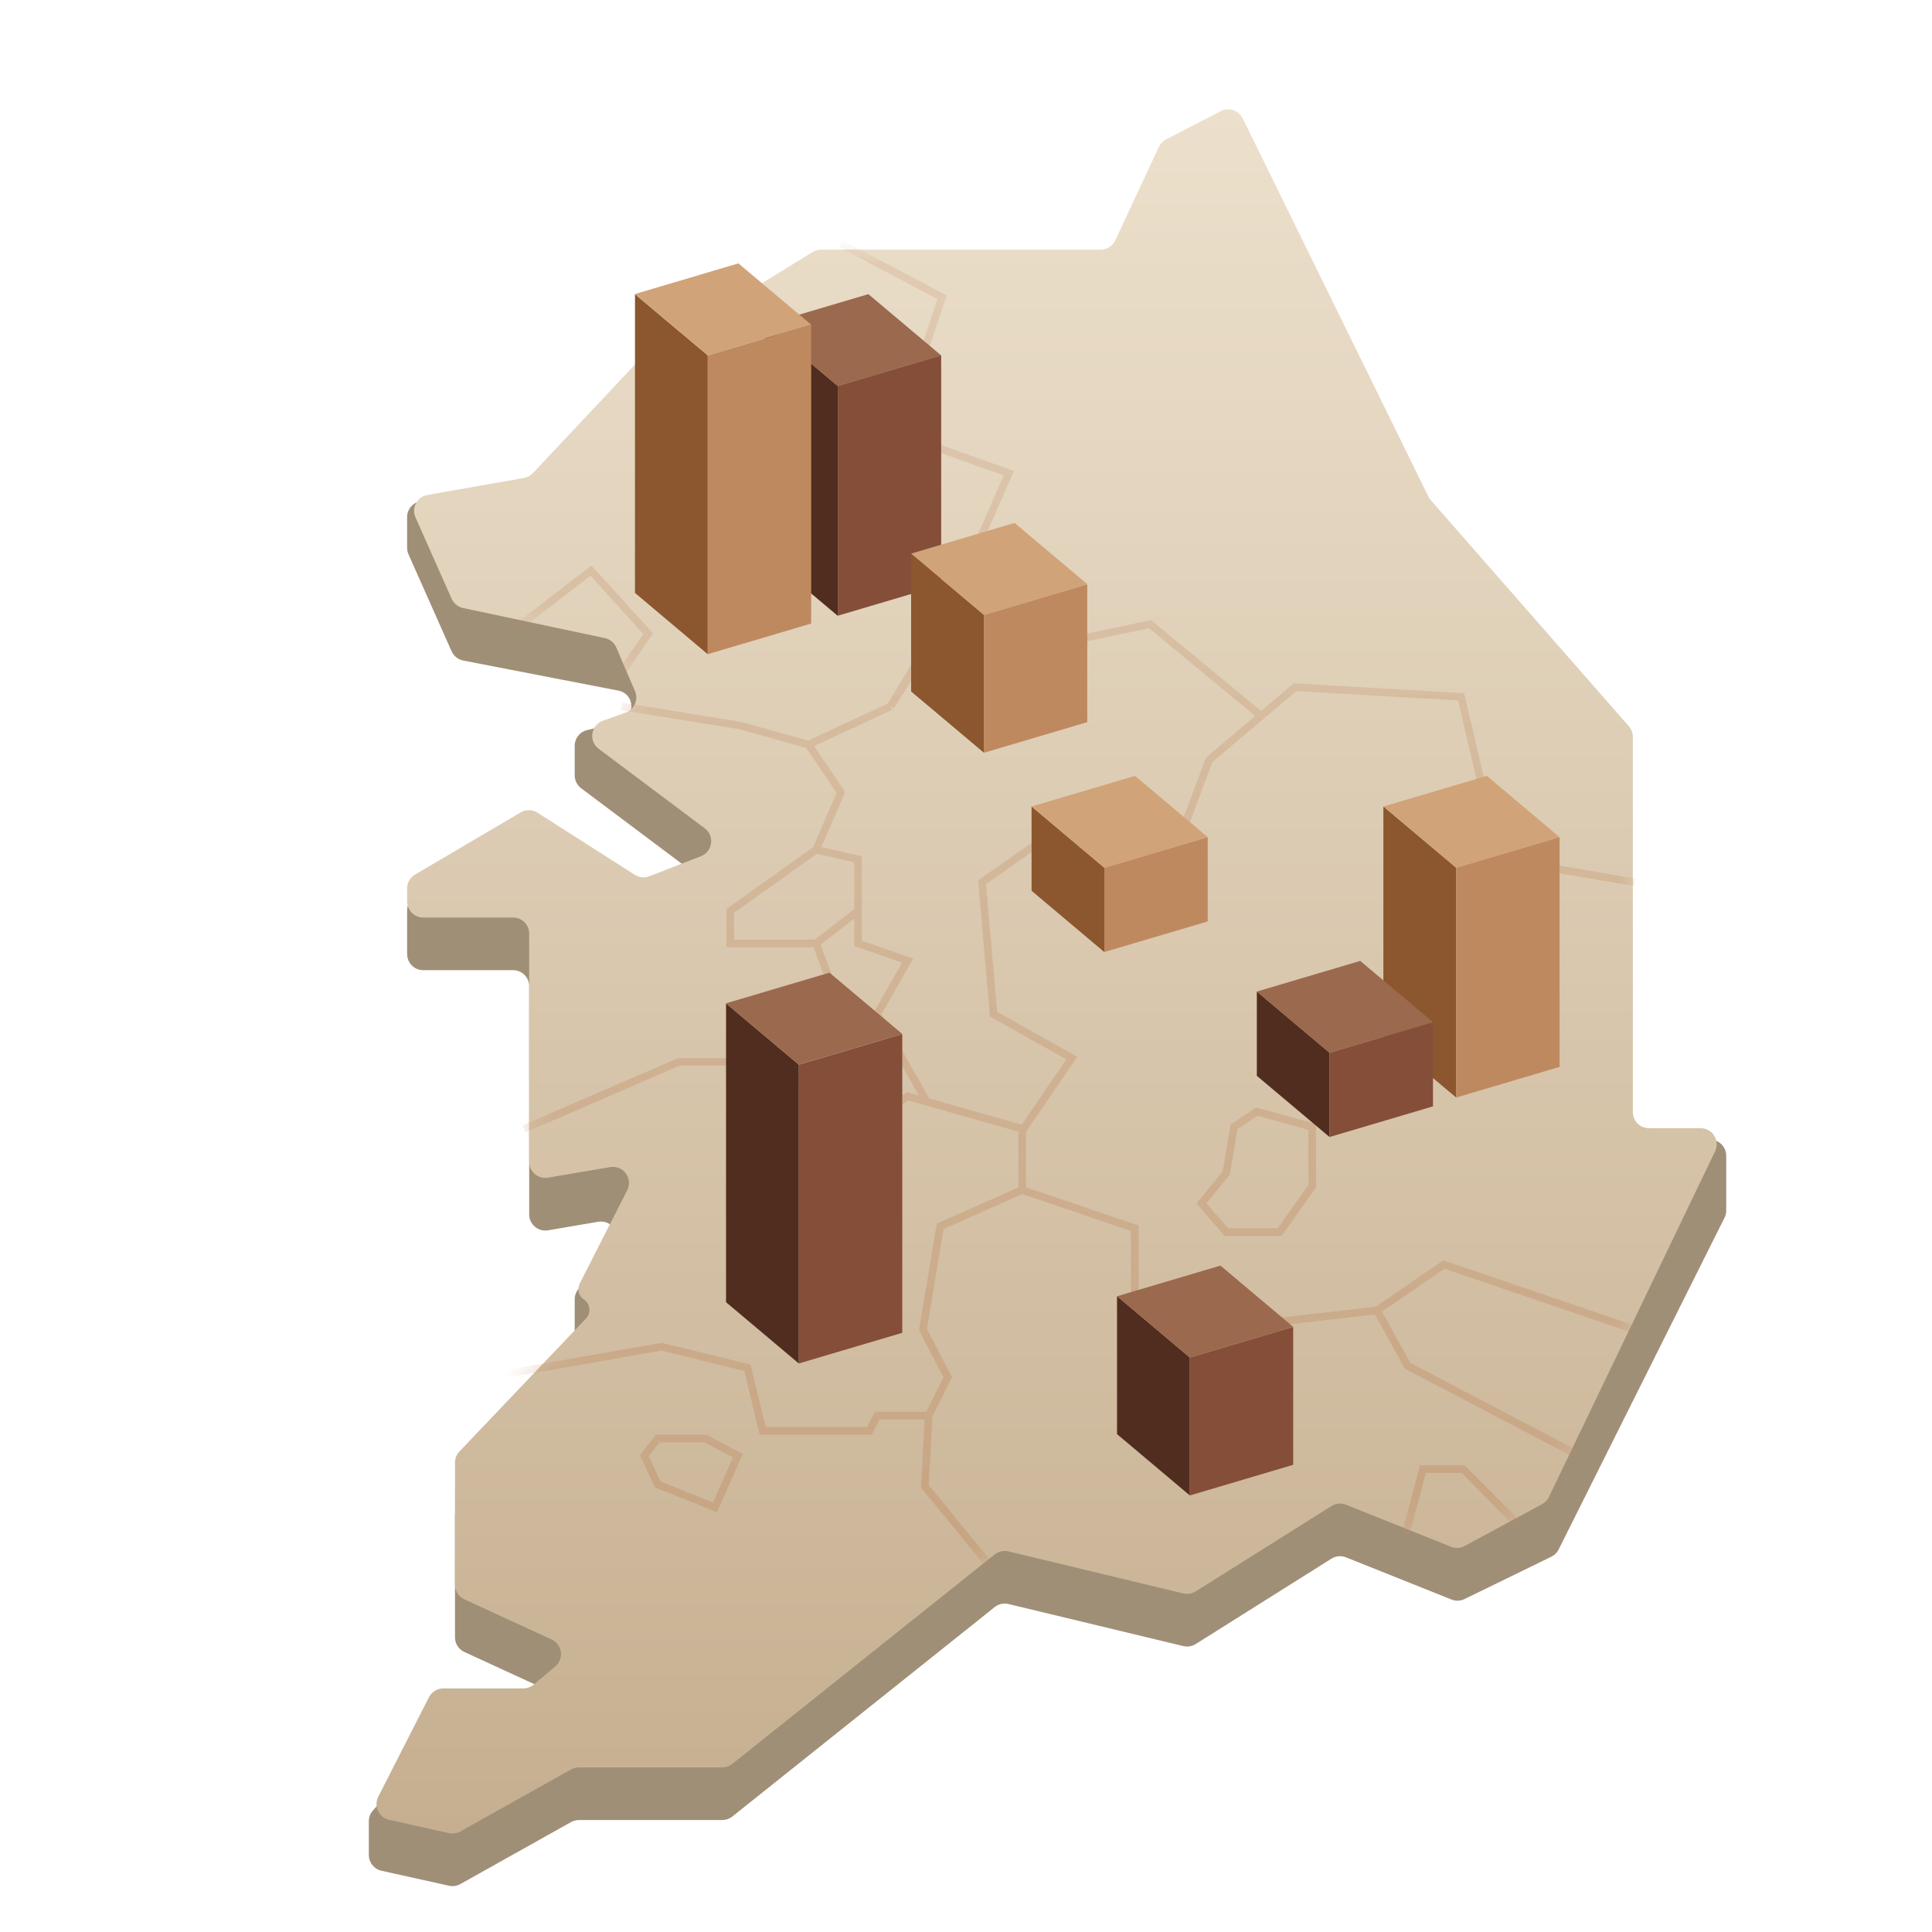 <svg width="80" height="80" viewBox="0 0 80 80" fill="none" xmlns="http://www.w3.org/2000/svg">
<g clip-path="url(#clip0_1208_41321)">
<g filter="url(#filter0_d_1208_41321)">
<path d="M18.228 26.497L16.444 22.483C16.406 22.398 16.387 22.306 16.387 22.212V20.942C16.387 20.536 16.746 20.224 17.148 20.282L22.886 21.102C23.153 21.14 23.416 21.014 23.553 20.783L26.018 16.646C26.073 16.553 26.149 16.476 26.241 16.419L33.177 12.143C33.282 12.079 33.404 12.044 33.527 12.044H45.107C45.366 12.044 45.601 11.894 45.711 11.659L47.517 7.79C47.579 7.656 47.684 7.547 47.815 7.479L50.082 6.309C50.413 6.138 50.821 6.273 50.986 6.608L58.716 22.354L65.07 31.837C65.129 31.924 65.166 32.024 65.178 32.128L67.022 47.434C67.079 47.906 67.597 48.168 68.012 47.934L70.013 46.805C70.458 46.554 71.008 46.876 71.008 47.386V49.656C71.008 49.759 70.984 49.861 70.937 49.954L64.07 63.688C64.005 63.819 63.898 63.924 63.767 63.989L60.171 65.743C60.002 65.825 59.806 65.832 59.631 65.762L55.264 64.016C55.066 63.936 54.842 63.957 54.661 64.07L49.04 67.606C48.888 67.702 48.704 67.732 48.529 67.69L41.288 65.948C41.088 65.9 40.877 65.947 40.716 66.076L29.853 74.747C29.735 74.842 29.588 74.893 29.437 74.893H23.5C23.386 74.893 23.274 74.922 23.174 74.978L18.591 77.544C18.448 77.624 18.281 77.649 18.121 77.613L15.323 76.992C15.018 76.924 14.801 76.653 14.801 76.341V74.944C14.801 74.783 14.859 74.628 14.965 74.507L17.278 71.85C17.405 71.705 17.588 71.622 17.781 71.622H21.199C21.356 71.622 21.508 71.566 21.629 71.465L22.523 70.712C22.896 70.397 22.816 69.801 22.372 69.597L18.758 67.934C18.521 67.825 18.369 67.589 18.369 67.328V62.273C18.369 62.101 18.435 61.937 18.553 61.813L23.708 56.396C23.974 56.116 23.924 55.664 23.603 55.45C23.43 55.334 23.326 55.14 23.326 54.932V53.329C23.326 53.171 23.382 53.018 23.484 52.898L24.918 51.209C25.32 50.734 24.911 50.016 24.297 50.12L22.221 50.474C21.814 50.543 21.442 50.229 21.442 49.816V40.368C21.442 40 21.144 39.702 20.776 39.702H17.053C16.685 39.702 16.387 39.403 16.387 39.035V37.217C16.387 36.926 16.576 36.668 16.854 36.581L21.146 35.235C21.334 35.176 21.538 35.203 21.704 35.309L25.817 37.934C25.996 38.048 26.219 38.07 26.417 37.993L28.552 37.163C29.04 36.973 29.129 36.322 28.711 36.008L23.593 32.169C23.425 32.044 23.326 31.846 23.326 31.636V30.408C23.326 30.102 23.534 29.836 23.831 29.762L25.168 29.427C25.86 29.254 25.833 28.262 25.133 28.126L18.711 26.881C18.497 26.839 18.317 26.696 18.228 26.497Z" fill="#A08F77"/>
<path d="M18.231 24.324L16.733 20.953C16.557 20.557 16.8 20.101 17.227 20.026L21.224 19.32C21.366 19.296 21.496 19.225 21.594 19.121L26.041 14.39C26.081 14.347 26.127 14.31 26.177 14.279L33.177 9.964C33.282 9.899 33.404 9.865 33.527 9.865H45.107C45.366 9.865 45.601 9.715 45.711 9.48L47.517 5.61C47.579 5.476 47.684 5.367 47.815 5.299L50.082 4.13C50.413 3.958 50.821 4.093 50.986 4.428L58.677 20.095C58.703 20.148 58.735 20.197 58.774 20.241L66.976 29.601C67.083 29.723 67.142 29.879 67.142 30.041V45.579C67.142 45.947 67.44 46.245 67.808 46.245H69.948C70.439 46.245 70.761 46.758 70.548 47.201L63.667 61.515C63.606 61.642 63.506 61.746 63.383 61.813L60.18 63.544C60.006 63.638 59.799 63.65 59.615 63.577L55.264 61.836C55.066 61.757 54.842 61.777 54.661 61.891L49.04 65.426C48.888 65.522 48.704 65.552 48.529 65.51L41.288 63.769C41.088 63.721 40.877 63.767 40.716 63.896L29.853 72.568C29.735 72.662 29.588 72.713 29.437 72.713H23.5C23.386 72.713 23.274 72.743 23.174 72.798L18.591 75.365C18.448 75.445 18.281 75.469 18.121 75.434L15.641 74.883C15.215 74.788 14.994 74.317 15.191 73.929L17.292 69.806C17.406 69.583 17.635 69.442 17.886 69.442H21.199C21.356 69.442 21.508 69.386 21.629 69.285L22.523 68.532C22.896 68.218 22.816 67.621 22.372 67.417L18.758 65.754C18.521 65.646 18.369 65.409 18.369 65.149V60.093C18.369 59.922 18.435 59.757 18.553 59.633L23.795 54.125C24.016 53.893 23.974 53.518 23.708 53.34C23.49 53.195 23.415 52.91 23.534 52.677L25.5 48.816C25.748 48.327 25.334 47.764 24.794 47.856L22.221 48.294C21.814 48.363 21.442 48.05 21.442 47.637V38.189C21.442 37.821 21.144 37.522 20.776 37.522H17.053C16.685 37.522 16.387 37.224 16.387 36.855V36.317C16.387 36.081 16.512 35.862 16.715 35.743L21.09 33.169C21.306 33.042 21.576 33.047 21.787 33.182L25.817 35.754C25.996 35.868 26.219 35.89 26.417 35.813L28.552 34.983C29.04 34.793 29.129 34.142 28.711 33.828L24.318 30.534C23.893 30.215 23.994 29.551 24.494 29.373L25.434 29.037C25.796 28.908 25.974 28.5 25.822 28.147L25.048 26.341C24.963 26.141 24.786 25.996 24.574 25.951L18.702 24.706C18.493 24.661 18.318 24.519 18.231 24.324Z" fill="url(#paint0_linear_1208_41321)"/>
<mask id="mask0_1208_41321" style="mask-type:alpha" maskUnits="userSpaceOnUse" x="15" y="4" width="56" height="72">
<path d="M18.093 24.011L17.079 21.73C16.727 20.938 17.213 20.026 18.066 19.875L21.006 19.356C21.29 19.306 21.549 19.166 21.746 18.957L25.98 14.452C26.061 14.366 26.152 14.292 26.252 14.23L33.017 10.06C33.227 9.931 33.469 9.862 33.716 9.862H44.682C45.2 9.862 45.671 9.562 45.89 9.093L47.421 5.813C47.545 5.546 47.755 5.328 48.017 5.192L49.477 4.439C50.141 4.096 50.956 4.366 51.285 5.036L58.638 20.013C58.689 20.118 58.755 20.216 58.832 20.304L66.811 29.41C67.024 29.653 67.142 29.965 67.142 30.289V44.91C67.142 45.646 67.739 46.243 68.475 46.243H68.887C69.87 46.243 70.514 47.269 70.089 48.154L63.76 61.318C63.639 61.571 63.44 61.779 63.193 61.913L60.455 63.393C60.106 63.581 59.693 63.605 59.325 63.458L55.579 61.959C55.183 61.801 54.735 61.842 54.374 62.069L49.278 65.274C48.974 65.466 48.606 65.526 48.256 65.442L41.605 63.842C41.205 63.746 40.783 63.84 40.462 64.097L30.035 72.419C29.799 72.608 29.506 72.711 29.203 72.711H23.674C23.446 72.711 23.221 72.769 23.022 72.881L18.814 75.238C18.527 75.398 18.193 75.447 17.873 75.376L16.481 75.067C15.63 74.878 15.186 73.936 15.582 73.16L17.106 70.168C17.334 69.721 17.793 69.439 18.294 69.439H20.979C21.279 69.439 21.568 69.334 21.797 69.141C22.508 68.542 22.355 67.406 21.51 67.018L19.146 65.93C18.673 65.713 18.369 65.24 18.369 64.719V60.357C18.369 60.015 18.501 59.685 18.737 59.438L23.795 54.122C24.016 53.89 23.974 53.515 23.708 53.337C23.49 53.192 23.415 52.907 23.534 52.674L24.898 49.995C25.395 49.018 24.567 47.892 23.486 48.076L23 48.159C22.186 48.297 21.442 47.67 21.442 46.844V38.853C21.442 38.116 20.846 37.519 20.109 37.519H17.396C16.839 37.519 16.387 37.068 16.387 36.51C16.387 36.153 16.576 35.822 16.884 35.641L20.738 33.374C21.17 33.12 21.709 33.129 22.131 33.399L25.532 35.569C25.89 35.798 26.336 35.842 26.732 35.688L27.434 35.415C28.409 35.036 28.587 33.733 27.751 33.106L24.826 30.912C24.183 30.43 24.335 29.427 25.092 29.157C25.639 28.961 25.908 28.345 25.679 27.81L25.184 26.656C25.014 26.257 24.66 25.967 24.236 25.877L19.035 24.774C18.617 24.685 18.267 24.401 18.093 24.011Z" fill="url(#paint1_linear_1208_41321)"/>
</mask>
<g mask="url(#mask0_1208_41321)">
<path d="M67.216 36.06L61.607 35.11L60.029 28.382L53.153 27.986L49.597 30.994L48.649 33.527H46.516L45.726 32.181L40.195 36.06L40.669 41.522L43.909 43.342L41.854 46.35V48.804M41.854 48.804L46.516 50.387V53.87L49.597 54.582L56.551 53.791M41.854 48.804L38.458 50.308L37.746 54.582L38.774 56.561L37.983 58.144M56.551 53.791L57.815 56.086L64.768 59.727M56.551 53.791L59.316 51.891L67.217 54.582M40.669 64.552L37.825 61.073L37.983 58.144M49.756 54.582L46.517 53.791V50.308M41.855 46.271L37.906 45.15M21.233 46.271L27.633 43.501H31.742L35.06 46.271L37.114 44.925L37.906 45.15M19.664 56.561L26.922 55.295L30.478 56.165L31.11 58.777H35.534L35.85 58.144H37.983M35.85 41.522L34.349 41.363L33.322 38.593M35.85 41.522L37.906 45.15M35.85 41.522L37.114 39.305L35.06 38.593V37.247M33.322 38.593H29.767V37.247L33.322 34.714M33.322 38.593L35.06 37.247M33.322 34.714L34.349 32.34L33.006 30.361M33.322 34.714L35.06 35.11V37.247M33.006 30.361L30.162 29.569L25.263 28.778M33.006 30.361L36.403 28.778M36.403 28.778L38.458 25.374H40.749L42.645 26.324L47.149 25.374L51.749 29.174M36.403 28.778L38.537 25.453L41.302 19.121L36.403 17.38V15.322L37.51 14.926L38.537 11.839L34.349 9.622M20.606 25.77L24 23.158L26.37 25.77L24.843 27.986M57.737 63.052L58.448 60.361H60.108L62.478 62.735M50.625 46.192L50.309 48.092L49.282 49.358L50.309 50.545H52.521L53.864 48.646V46.192L51.573 45.559L50.625 46.192ZM26.211 59.806L26.764 60.994L29.134 61.944L30.083 59.806L28.739 59.094H26.764L26.211 59.806ZM27.225 20.59H28.46L30.313 19.358H30.93V21.821H31.98L31.548 23.422L28.213 23.791L26.608 21.821L27.225 20.59Z" stroke="url(#paint2_linear_1208_41321)" stroke-width="0.314"/>
</g>
</g>
<path d="M33.078 56.459L30.064 53.921V41.549L33.078 44.087V56.459Z" fill="#512D1F"/>
<path d="M37.361 55.189L33.078 56.458V44.087L37.361 42.818V55.189Z" fill="#854E39"/>
<path d="M33.078 44.083L30.064 41.545L34.347 40.276L37.361 42.814L33.078 44.083Z" fill="#9B694E"/>
<path d="M60.297 45.447L57.283 42.91V33.393L60.297 35.931V45.447Z" fill="#8C562E"/>
<path d="M64.579 44.178L60.297 45.447V35.93L64.579 34.661V44.178Z" fill="#BF8960"/>
<path d="M60.297 35.934L57.283 33.396L61.566 32.128L64.579 34.665L60.297 35.934Z" fill="#D0A379"/>
<path d="M34.689 25.5L31.676 22.962V13.445L34.689 15.983V25.5Z" fill="#512D1F"/>
<path d="M38.972 24.227L34.69 25.496V15.98L38.972 14.711V24.227Z" fill="#854E39"/>
<path d="M34.689 15.986L31.676 13.449L35.958 12.18L38.972 14.717L34.689 15.986Z" fill="#9B694E"/>
<path d="M45.728 39.423L42.715 36.885V33.396L45.728 35.934V39.423Z" fill="#8C562E"/>
<path d="M50.009 38.154L45.727 39.422V35.933L50.009 34.664V38.154Z" fill="#BF8960"/>
<path d="M45.728 35.934L42.715 33.396L46.997 32.128L50.011 34.665L45.728 35.934Z" fill="#D0A379"/>
<path d="M55.056 47.084L52.043 44.547V41.057L55.056 43.595V47.084Z" fill="#512D1F"/>
<path d="M59.337 45.812L55.055 47.081V43.592L59.337 42.323V45.812Z" fill="#854E39"/>
<path d="M55.056 43.596L52.043 41.058L56.325 39.789L59.339 42.327L55.056 43.596Z" fill="#9B694E"/>
<path d="M49.267 61.922L46.254 59.384V53.674L49.267 56.212V61.922Z" fill="#512D1F"/>
<path d="M53.548 60.655L49.266 61.924V56.214L53.548 54.945V60.655Z" fill="#854E39"/>
<path d="M49.267 56.213L46.254 53.675L50.536 52.406L53.55 54.944L49.267 56.213Z" fill="#9B694E"/>
<path d="M29.306 27.089L26.293 24.551V12.18L29.306 14.717V27.089Z" fill="#8C562E"/>
<path d="M33.589 25.819L29.307 27.088V14.717L33.589 13.448V25.819Z" fill="#BF8960"/>
<path d="M29.306 14.713L26.293 12.175L30.575 10.906L33.589 13.444L29.306 14.713Z" fill="#D0A379"/>
<path d="M40.742 31.169L37.728 28.632V22.922L40.742 25.46V31.169Z" fill="#8C562E"/>
<path d="M45.021 29.903L40.738 31.172V25.462L45.021 24.193V29.903Z" fill="#BF8960"/>
<path d="M40.742 25.46L37.728 22.923L42.011 21.654L45.025 24.191L40.742 25.46Z" fill="#D0A379"/>
</g>
<defs>
<filter id="filter0_d_1208_41321" x="14.801" y="4.055" width="57.149" height="88.274" filterUnits="userSpaceOnUse" color-interpolation-filters="sRGB">
<feFlood flood-opacity="0" result="BackgroundImageFix"/>
<feColorMatrix in="SourceAlpha" type="matrix" values="0 0 0 0 0 0 0 0 0 0 0 0 0 0 0 0 0 0 127 0" result="hardAlpha"/>
<feOffset dx="0.471" dy="0.471"/>
<feGaussianBlur stdDeviation="0.235"/>
<feComposite in2="hardAlpha" operator="out"/>
<feColorMatrix type="matrix" values="0 0 0 0 0.506 0 0 0 0 0.412 0 0 0 0 0.318 0 0 0 0.25 0"/>
<feBlend mode="normal" in2="BackgroundImageFix" result="effect1_dropShadow_1208_41321"/>
<feBlend mode="normal" in="SourceGraphic" in2="effect1_dropShadow_1208_41321" result="shape"/>
</filter>
<linearGradient id="paint0_linear_1208_41321" x1="42.904" y1="3.818" x2="42.904" y2="75.489" gradientUnits="userSpaceOnUse">
<stop stop-color="#ECE0CC"/>
<stop offset="1" stop-color="#C6AF90"/>
</linearGradient>
<linearGradient id="paint1_linear_1208_41321" x1="42.904" y1="3.815" x2="42.904" y2="75.486" gradientUnits="userSpaceOnUse">
<stop stop-color="#F7F0E6"/>
<stop offset="1" stop-color="#DFD4C5"/>
</linearGradient>
<linearGradient id="paint2_linear_1208_41321" x1="44.225" y1="9.622" x2="44.225" y2="64.081" gradientUnits="userSpaceOnUse">
<stop stop-color="#BF8960" stop-opacity="0.2"/>
<stop offset="1" stop-color="#BF8960" stop-opacity="0.4"/>
</linearGradient>
<clipPath id="clip0_1208_41321">
<rect width="80" height="80" fill="white"/>
</clipPath>
</defs>
</svg>
